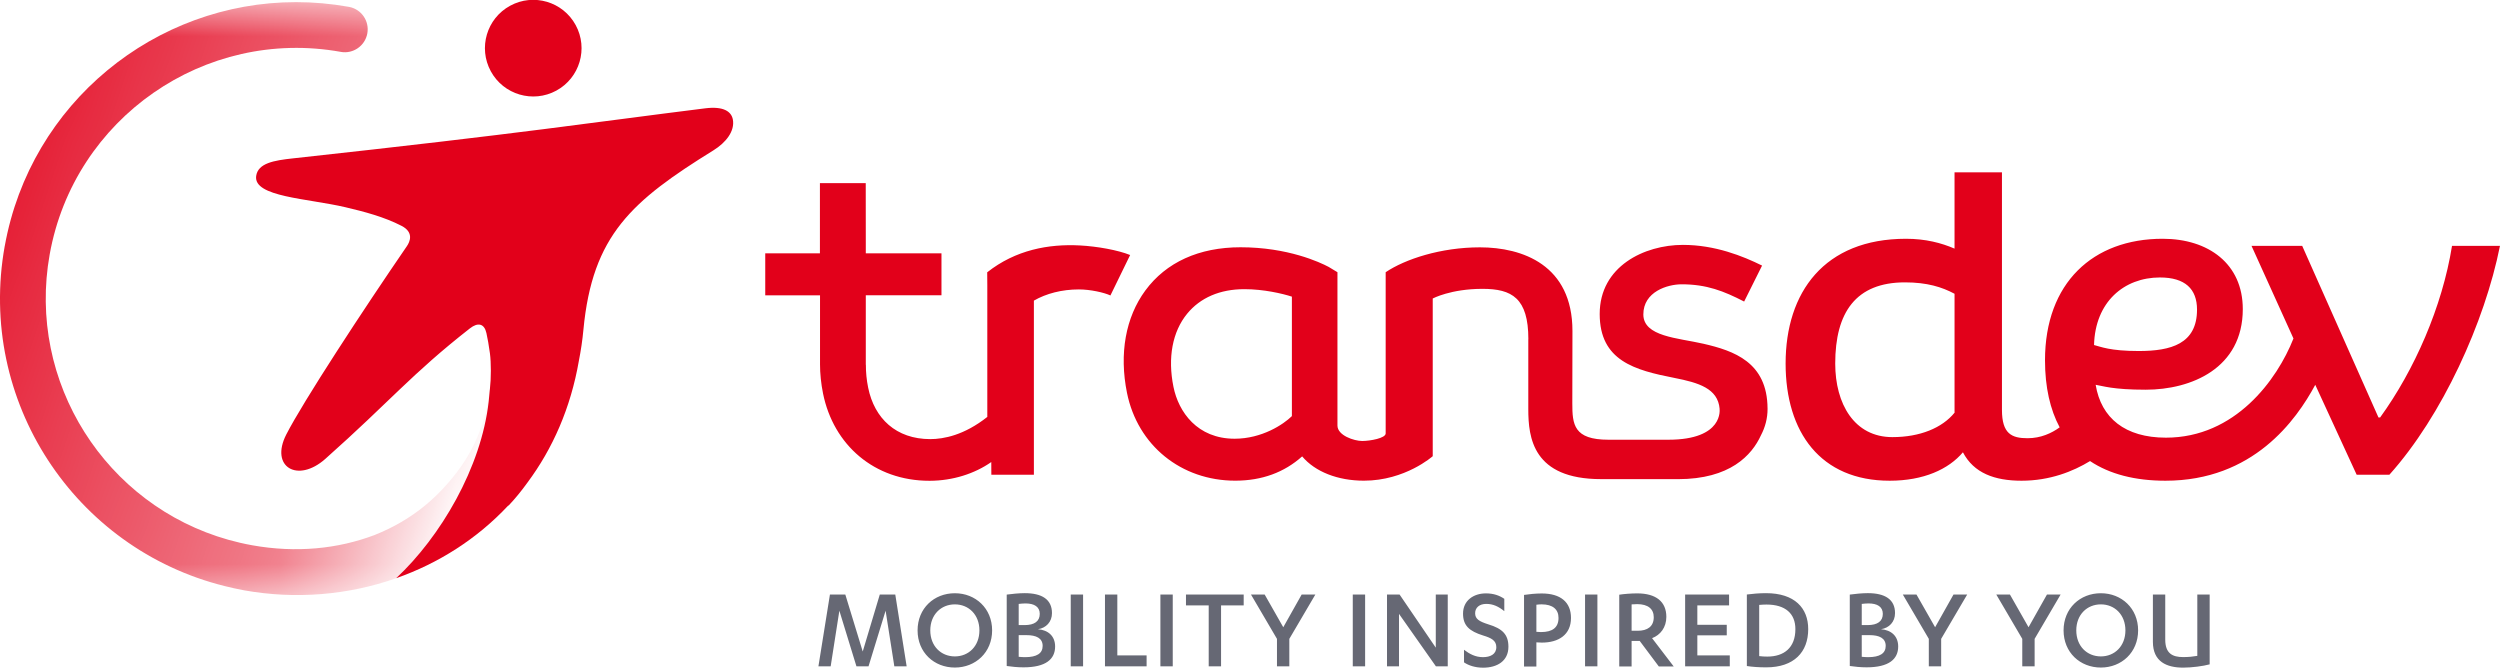 <?xml version="1.0" encoding="UTF-8" standalone="no"?>
<svg
   xmlns:dc="http://purl.org/dc/elements/1.1/"
   xmlns:cc="http://creativecommons.org/ns#"
   xmlns:rdf="http://www.w3.org/1999/02/22-rdf-syntax-ns#"
   xmlns:svg="http://www.w3.org/2000/svg"
   xmlns="http://www.w3.org/2000/svg"
   width="2013.9"
   height="537.99"
   style="fill-rule:evenodd"
   version="1.1"
   viewBox="0 0 568.36 151.83"
   xml:space="preserve"
   id="svg109">
 <defs
   id="defs39"><style
     type="text/css"
     id="style4" /><mask
     id="vlpe">
  <linearGradient
   id="vlpd"
   x1="18.536"
   x2="38.022"
   y1="274.57"
   y2="281.48"
   gradientUnits="userSpaceOnUse">
   <stop
   style="stop-color:#fff"
   offset="0"
   id="stop6" />
   <stop
   style="stop-color:#fff;stop-opacity:.502"
   offset=".671"
   id="stop8" />
   <stop
   style="stop-color:#fff;stop-opacity:0"
   offset=".89"
   id="stop10" />
   <stop
   style="stop-color:#fff;stop-opacity:0"
   offset="1"
   id="stop12" />
  </linearGradient>
    <rect
   x="20.318"
   y="269.54"
   width="15.922"
   height="16.983"
   style="fill:url(#vlpd)"
   id="rect15" />
   </mask><linearGradient
     id="vlpc"
     x1="107.42"
     x2="322.42"
     y1="92.431"
     y2="92.431"
     gradientUnits="userSpaceOnUse">
   <stop
   style="stop-color:#f9c9b3"
   offset="0"
   id="stop18" />
   <stop
   style="stop-color:#e2001a"
   offset=".8"
   id="stop20" />
   <stop
   style="stop-color:#e2001a"
   offset="1"
   id="stop22" />
  </linearGradient><linearGradient
     id="vlpb"
     x1="107.42"
     x2="322.42"
     y1="-125.07"
     y2="-125.07"
     gradientUnits="userSpaceOnUse">
   <stop
   style="stop-color:#fbdfe2"
   offset="0"
   id="stop25" />
   <stop
   style="stop-color:#ad0270"
   offset=".8"
   id="stop27" />
   <stop
   style="stop-color:#ad0270"
   offset="1"
   id="stop29" />
  </linearGradient><linearGradient
     id="vlpa"
     x1="20.29"
     x2="36.269"
     y1="275.2"
     y2="280.86"
     gradientUnits="userSpaceOnUse">
   <stop
   style="stop-color:#e2001a"
   offset="0"
   id="stop32" />
   <stop
   style="stop-color:#e2001a"
   offset=".89"
   id="stop34" />
   <stop
   style="stop-color:#e2001a"
   offset="1"
   id="stop36" />
  </linearGradient></defs>
<symbol
   viewBox="288.921 -132.07 13 1"
   id="symbol43">
 <polygon
   points="288.92 -131.07 301.92 -131.07 301.92 -132.07 288.92 -132.07"
   style="fill-rule:nonzero;fill:#fff"
   id="polygon41" />
</symbol>
<symbol
   viewBox="107.421 -155.07 215 60"
   id="symbol47">
 <polygon
   points="322.42 -95.069 322.42 -155.07 107.42 -155.07 107.42 -95.069"
   style="fill:url(#vlpb)"
   id="polygon45" />
</symbol>
<symbol
   viewBox="107.421 89.931 215 5"
   id="symbol51">
 <polygon
   points="322.42 94.931 322.42 89.931 107.42 89.931 107.42 94.931"
   style="fill:url(#vlpc)"
   id="polygon49" />
</symbol>
 <path
   id="path61"
   style="fill:#e2001a;fill-rule:nonzero;stroke-width:8"
   d="m 166.608,27.16 c -0.334,-1.806 -2.128,-3.054 -6.269,-2.534 -26.049,3.248 -40.735,5.596 -93.728,11.376 -4.334,0.471 -7.97,1.09 -8.373,4.016 -0.658,4.766 11.706,5.074 20.308,7.098 4.29,1.01 8.798,2.193 12.74,4.228 2.904,1.496 1.866,3.669 1.222,4.611 -10.047,14.642 -23.605,35.357 -27.426,42.827 -3.778,7.389 2.599,11.12 8.882,5.538 14.902,-13.254 19.518,-19.214 32.862,-29.662 1.826,-1.428 3.274,-1.121 3.759,1.07 0.265,1.202 0.547,2.738 0.798,4.617 0.277,2.098 0.282,5.673 -0.011,8.151 -0.011,0.087 -0.026,0.18 -0.037,0.27 -0.042,0.641 -0.122,1.448 -0.231,2.45 -1.674,15.102 -10.987,30.856 -21.048,40.239 9.612,-3.375 18.398,-8.946 25.465,-16.501 l 0.11,-0.024 c 1.442,-1.524 2.887,-3.277 4.293,-5.233 5.704,-7.665 9.816,-16.93 11.676,-27.663 0.451,-2.298 0.81,-4.657 1.035,-7.075 2.032,-21.528 11.015,-29.286 29.552,-40.775 2.853,-1.767 4.91,-4.374 4.422,-7.022 z M 126.48,20.6 c 5.329,-2.896 7.295,-9.57 4.397,-14.898 -2.898,-5.329 -9.564,-7.302 -14.898,-4.398 -5.328,2.896 -7.295,9.565 -4.397,14.898 2.893,5.326 9.567,7.296 14.898,4.398 z m 167.224,74 c -1.911,1.882 -6.802,5.139 -13.014,5.142 -8.498,0 -12.757,-6.082 -13.908,-11.782 -1.346,-6.635 -0.24,-12.542 3.102,-16.632 2.989,-3.654 7.485,-5.588 13.002,-5.588 h 0.019 c 4.38,0 8.65,1.002 10.798,1.699 0,3.562 -0.012,24.339 0,27.162 z M 401.84,92.858 c -0.048,-10.522 -7.662,-13.115 -14.577,-14.71 -5.842,-1.343 -13.659,-1.611 -13.659,-6.674 0,-5.15 5.47,-6.841 8.715,-6.841 5.67,0 9.57,1.535 14.201,3.922 l 4.076,-8.176 c -4.338,-2.153 -10.688,-4.705 -17.995,-4.705 -8.768,0 -18.92,4.863 -18.92,15.703 0,10.654 7.987,12.779 17.004,14.546 5.466,1.075 9.87,2.379 10.262,7.025 h -0.014 c 0,0 1.07,7.022 -11.647,7.022 h -13.603 c -7.918,0 -8.226,-3.466 -8.226,-8.278 0,-2.546 0.031,-16.442 0.031,-16.442 0,-15.006 -11.36,-19.019 -21.042,-19.019 -8.885,0 -17.007,2.684 -21.421,5.654 v 2.757 33.895 c 0,1.081 -3.522,1.713 -5.337,1.718 -1.832,0 -5.625,-1.253 -5.625,-3.51 v -34.86 l -2.012,-1.214 c -1.976,-1.047 -9.28,-4.457 -20.01,-4.457 -9.443,0 -16.928,3.404 -21.661,9.836 -4.487,6.104 -5.963,14.362 -4.166,23.263 2.416,11.941 12.31,19.965 24.613,19.965 h 0.079 c 5.977,-0.016 11.062,-1.874 15.132,-5.523 2.938,3.494 8.094,5.523 14.041,5.523 9.41,0 15.646,-5.569 15.646,-5.569 v -35.848 c 0,0 4.101,-2.195 11.314,-2.195 6.678,0 10.426,2.097 10.426,11.446 h -0.014 v 15.912 c 0,6.46 1.027,15.901 16.552,15.901 l 16.527,0.008 h 0.028 0.909 c 11.85,0 16.804,-5.433 18.878,-9.982 0.965,-1.831 1.501,-3.846 1.501,-5.994 0,-0.008 -0.002,-0.016 -0.002,-0.024 0.002,-0.04 0.002,-0.072 0.002,-0.072 h -0.006 z M 245.512,55.8 c -7.112,-0.378 -14.625,1.007 -21.077,6.107 l 0.023,2.941 v 29.935 c -5.244,4.154 -9.909,5.043 -12.966,5.046 -7.775,0 -12.706,-4.705 -14.119,-11.687 -0.362,-1.758 -0.528,-3.516 -0.52,-5.213 h -0.019 V 67.122 h 0.09 L 214.038,67.12 v -9.534 l -17.204,0.008 V 55.537 L 196.82,41.632 h -10.417 v 15.962 h -12.429 v 9.547 h 12.454 v 15.621 h -0.003 c 0,2.193 0.234,4.442 0.689,6.711 2.368,11.676 11.636,19.83 24.181,19.83 h 0.079 c 5.258,-0.016 10.205,-1.618 13.987,-4.259 l 0.014,2.885 h 9.672 V 68.344 c 2.799,-1.614 6.375,-2.546 10.222,-2.546 2.639,0 5.783,0.717 7.178,1.374 l 4.484,-9.195 c -2.786,-1.126 -7.476,-1.966 -11.418,-2.178 z m 245.544,7.28 c 5.698,0 8.424,2.602 8.424,7.306 0,7.806 -5.943,9.415 -13.253,9.415 -6.567,0 -8.675,-0.994 -10.16,-1.361 0.246,-9.787 6.815,-15.361 14.989,-15.361 z m -60.827,36.296 c -8.667,0 -13.002,-7.555 -13.002,-16.724 0,-11.645 4.702,-18.458 15.853,-18.458 5.029,0 8.418,1.064 11.274,2.591 v 26.647 c 0,0.133 0.011,0.248 0.011,0.378 -2.808,3.471 -7.879,5.565 -14.136,5.565 z m 127.224,-43.485 c -2.226,13.88 -8.549,28.25 -16.349,39.023 h -0.37 L 523.389,55.891 h -11.523 l 9.539,21.062 c -3.717,9.412 -13.254,22.547 -28.99,22.547 -9.288,0 -14.74,-4.459 -15.979,-12.018 1.611,0.249 3.846,1.115 11.396,1.115 10.284,0 22.053,-4.832 22.053,-18.33 0,-10.284 -7.801,-15.986 -18.214,-15.986 -15.853,0 -26.752,10.036 -26.752,27.627 0,6.113 1.163,11.187 3.333,15.246 -1.822,1.326 -4.29,2.472 -7.298,2.472 -3.593,0 -5.822,-0.996 -5.822,-6.44 V 39.173 H 444.352 v 17.348 c -2.974,-1.287 -6.575,-2.238 -11.026,-2.238 -18.578,0 -27.378,12.144 -27.378,28.37 0,15.61 7.93,26.636 23.662,26.636 7.699,0 13.38,-2.597 16.649,-6.463 2.472,4.73 7.205,6.463 13.332,6.463 6.429,0 11.729,-2.12 15.567,-4.468 4.465,2.983 10.262,4.468 17.137,4.468 19.942,0 29.734,-13.75 34.066,-21.805 l 9.415,20.447 h 7.431 C 555.226,94.545 564.884,73.24 568.355,55.891 Z" /><path
   d="m 21.689,276.47 c -0.789,4.391 1.98,8.596 6.247,9.659 0.182,0.045 0.365,0.087 0.553,0.121 1.465,0.264 2.961,0.137 4.323,-0.342 1.258,-1.173 2.422,-3.142 2.631,-5.03 0.014,-0.125 0.024,-0.226 0.029,-0.306 -0.065,0.52 -0.246,1.416 -0.927,2.313 -0.53,0.698 -1.246,1.357 -2.346,1.795 -1.044,0.394 -2.227,0.515 -3.48,0.29 -0.228,-0.041 -0.451,-0.093 -0.669,-0.154 -3.489,-0.979 -5.736,-4.479 -5.082,-8.116 0.695,-3.866 4.405,-6.446 8.271,-5.751 v 4e-4 c 0.353,0.064 0.691,-0.172 0.755,-0.525 0.064,-0.353 -0.171,-0.692 -0.525,-0.755 -0.504,-0.09 -1.005,-0.134 -1.499,-0.134 -3.999,-4e-4 -7.548,2.86 -8.28,6.934 z"
   mask="url(#vlpe)"
   style="fill:url(#vlpa)"
   id="path63"
   transform="matrix(8,0,0,8,-172.44,-2155.8)" /><path
   id="path105"
   style="fill:#666874;fill-rule:nonzero;stroke-width:8"
   d="m 489.448,135.16 h 2.808 v 10.264 c 0,3.136 1.648,3.96 4.072,3.96 1.265,0 2.255,-0.11 3.218,-0.277 V 135.16 h 2.808 v 15.875 c -1.515,0.412 -4.072,0.745 -6.026,0.745 -3.717,0 -6.88,-1.324 -6.88,-5.862 z m -11.832,2.24 c -3.138,0 -5.586,2.34 -5.586,5.915 0,3.576 2.447,5.916 5.586,5.916 3.135,0 5.585,-2.34 5.585,-5.916 0,-3.575 -2.45,-5.915 -5.585,-5.915 z m 0,-2.531 c 4.704,0 8.472,3.438 8.472,8.446 0,5.007 -3.768,8.447 -8.472,8.447 -4.733,0 -8.475,-3.44 -8.475,-8.447 0,-5.009 3.742,-8.446 8.475,-8.446 z m -16.44,7.731 4.192,-7.44 h 3.104 l -5.912,10.08 v 6.24 h -2.808 v -6.24 l -5.912,-10.08 h 3.104 z m -21.24,0 4.184,-7.44 h 3.112 l -5.92,10.08 v 6.24 h -2.808 v -6.24 l -5.912,-10.08 h 3.104 z m -16.68,6.72 c 0.525,0.056 1.103,0.082 1.459,0.082 2.642,0 3.987,-0.853 3.987,-2.558 0,-1.761 -1.456,-2.45 -3.686,-2.45 h -1.761 z m 0,-7.208 h 1.321 c 2.286,0 3.468,-0.88 3.468,-2.559 0,-1.595 -1.238,-2.366 -3.248,-2.366 -0.469,0 -1.098,0.056 -1.541,0.11 z m -2.721,-6.934 c 1.18,-0.167 2.859,-0.328 4.098,-0.328 3.881,0 6.19,1.4 6.19,4.538 0,2.01 -1.35,3.384 -3.192,3.661 2.339,0.191 3.909,1.566 3.909,3.931 0,2.862 -2.091,4.735 -7.18,4.735 -1.323,0 -2.752,-0.141 -3.824,-0.305 z M 399.944,149.16 c 0.606,0.082 1.239,0.11 1.843,0.11 3.77,0 6.383,-1.981 6.383,-6.246 0,-3.522 -2.258,-5.585 -6.575,-5.585 -0.522,0 -1.101,0.032 -1.651,0.082 z m -2.808,-14.004 c 1.214,-0.166 2.864,-0.305 4.349,-0.305 6.519,0 9.602,3.386 9.602,8.173 0,5.227 -3.221,8.693 -9.548,8.693 -1.651,0 -3.189,-0.107 -4.402,-0.302 z m -4.568,6.884 v 2.4 H 385.88 V 149 h 7.376 v 2.48 h -10.152 v -16.32 h 9.992 v 2.48 h -7.216 v 4.4 z m -21.632,1.36 h 1.374 c 2.23,0 3.661,-0.962 3.661,-3.082 0,-1.871 -1.293,-2.972 -3.768,-2.972 -0.33,0 -0.965,0.032 -1.267,0.056 v 5.997 z m 0,8.117 h -2.808 v -16.315 c 0.994,-0.166 2.752,-0.302 4.075,-0.302 4.29,0 6.63,1.896 6.63,5.337 0,2.393 -1.349,4.126 -3.246,4.842 l 4.922,6.438 h -3.384 l -4.346,-5.806 H 370.936 Z M 363.16,151.48 h -2.808 v -16.32 h 2.808 z m -13.872,-7.84 c 0.248,0.032 0.689,0.056 1.047,0.056 2.613,0 3.985,-1.019 3.985,-3.22 0,-1.925 -1.29,-3.082 -3.85,-3.082 -0.33,0 -0.824,0.032 -1.182,0.085 v 6.161 z m 0,7.897 h -2.808 v -16.287 c 1.047,-0.166 2.67,-0.33 4.018,-0.33 4.293,0 6.658,1.981 6.658,5.557 0,3.852 -2.836,5.614 -6.629,5.614 -0.387,0 -0.881,-0.032 -1.239,-0.056 v 5.501 z M 332.832,147.72 c 1.267,0.962 2.585,1.68 4.321,1.68 1.622,0 3.026,-0.633 3.026,-2.283 0,-1.516 -1.183,-2.092 -3,-2.642 -3.136,-0.991 -4.566,-2.23 -4.566,-4.982 0,-2.972 2.393,-4.592 5.201,-4.592 1.762,0 3.079,0.491 4.18,1.236 v 2.806 c -1.293,-1.044 -2.529,-1.651 -4.098,-1.651 -1.57,0 -2.532,0.855 -2.532,2.12 0,1.321 0.934,1.871 3,2.531 3.192,0.962 4.566,2.311 4.566,5.089 0,3.274 -2.588,4.761 -5.751,4.761 -1.787,0 -3.299,-0.494 -4.346,-1.21 z m -17.504,-12.56 h 2.856 l 8.232,12.08 v -12.08 h 2.72 v 16.32 h -2.696 l -8.384,-11.92 v 11.92 h -2.728 z m -4.976,16.32 h -2.808 v -16.32 h 2.808 z m -18.608,-8.88 4.184,-7.44 h 3.112 l -5.92,10.08 v 6.24 h -2.808 v -6.24 L 284.4,135.16 h 3.112 z m -14.144,8.88 h -2.808 v -13.84 h -5.168 v -2.48 h 13.12 v 2.48 H 277.6 Z m -10.984,0 h -2.808 v -16.32 h 2.808 z m -12.6,-2.48 h 6.656 v 2.48 h -9.464 v -16.32 h 2.808 z m -7.784,2.48 h -2.808 v -16.32 h 2.808 z m -14.64,-2.16 c 0.522,0.056 1.101,0.082 1.459,0.082 2.642,0 3.988,-0.853 3.988,-2.558 0,-1.761 -1.457,-2.45 -3.686,-2.45 h -1.761 z m 0,-7.208 h 1.321 c 2.283,0 3.466,-0.88 3.466,-2.559 0,-1.595 -1.236,-2.366 -3.246,-2.366 -0.468,0 -1.101,0.056 -1.541,0.11 z m -2.723,-6.934 c 1.182,-0.167 2.862,-0.328 4.098,-0.328 3.881,0 6.192,1.4 6.192,4.538 0,2.01 -1.349,3.384 -3.192,3.661 2.34,0.191 3.906,1.566 3.906,3.931 0,2.862 -2.092,4.735 -7.18,4.735 -1.321,0 -2.752,-0.141 -3.824,-0.305 z M 217.08,137.4 c -3.136,0 -5.586,2.34 -5.586,5.915 0,3.576 2.45,5.916 5.586,5.916 3.138,0 5.585,-2.34 5.585,-5.916 0,-3.575 -2.447,-5.915 -5.585,-5.915 z m 0,-2.531 c 4.704,0 8.474,3.438 8.474,8.446 0,5.007 -3.77,8.447 -8.474,8.447 -4.734,0 -8.473,-3.44 -8.473,-8.447 0,-5.009 3.739,-8.446 8.473,-8.446 z m -13.544,0.291 2.584,16.32 h -2.8 l -1.984,-12.64 -3.88,12.64 h -2.752 l -3.88,-12.64 -1.976,12.64 h -2.784 l 2.616,-16.32 h 3.496 l 3.96,12.96 3.88,-12.96 z" />
</svg>
